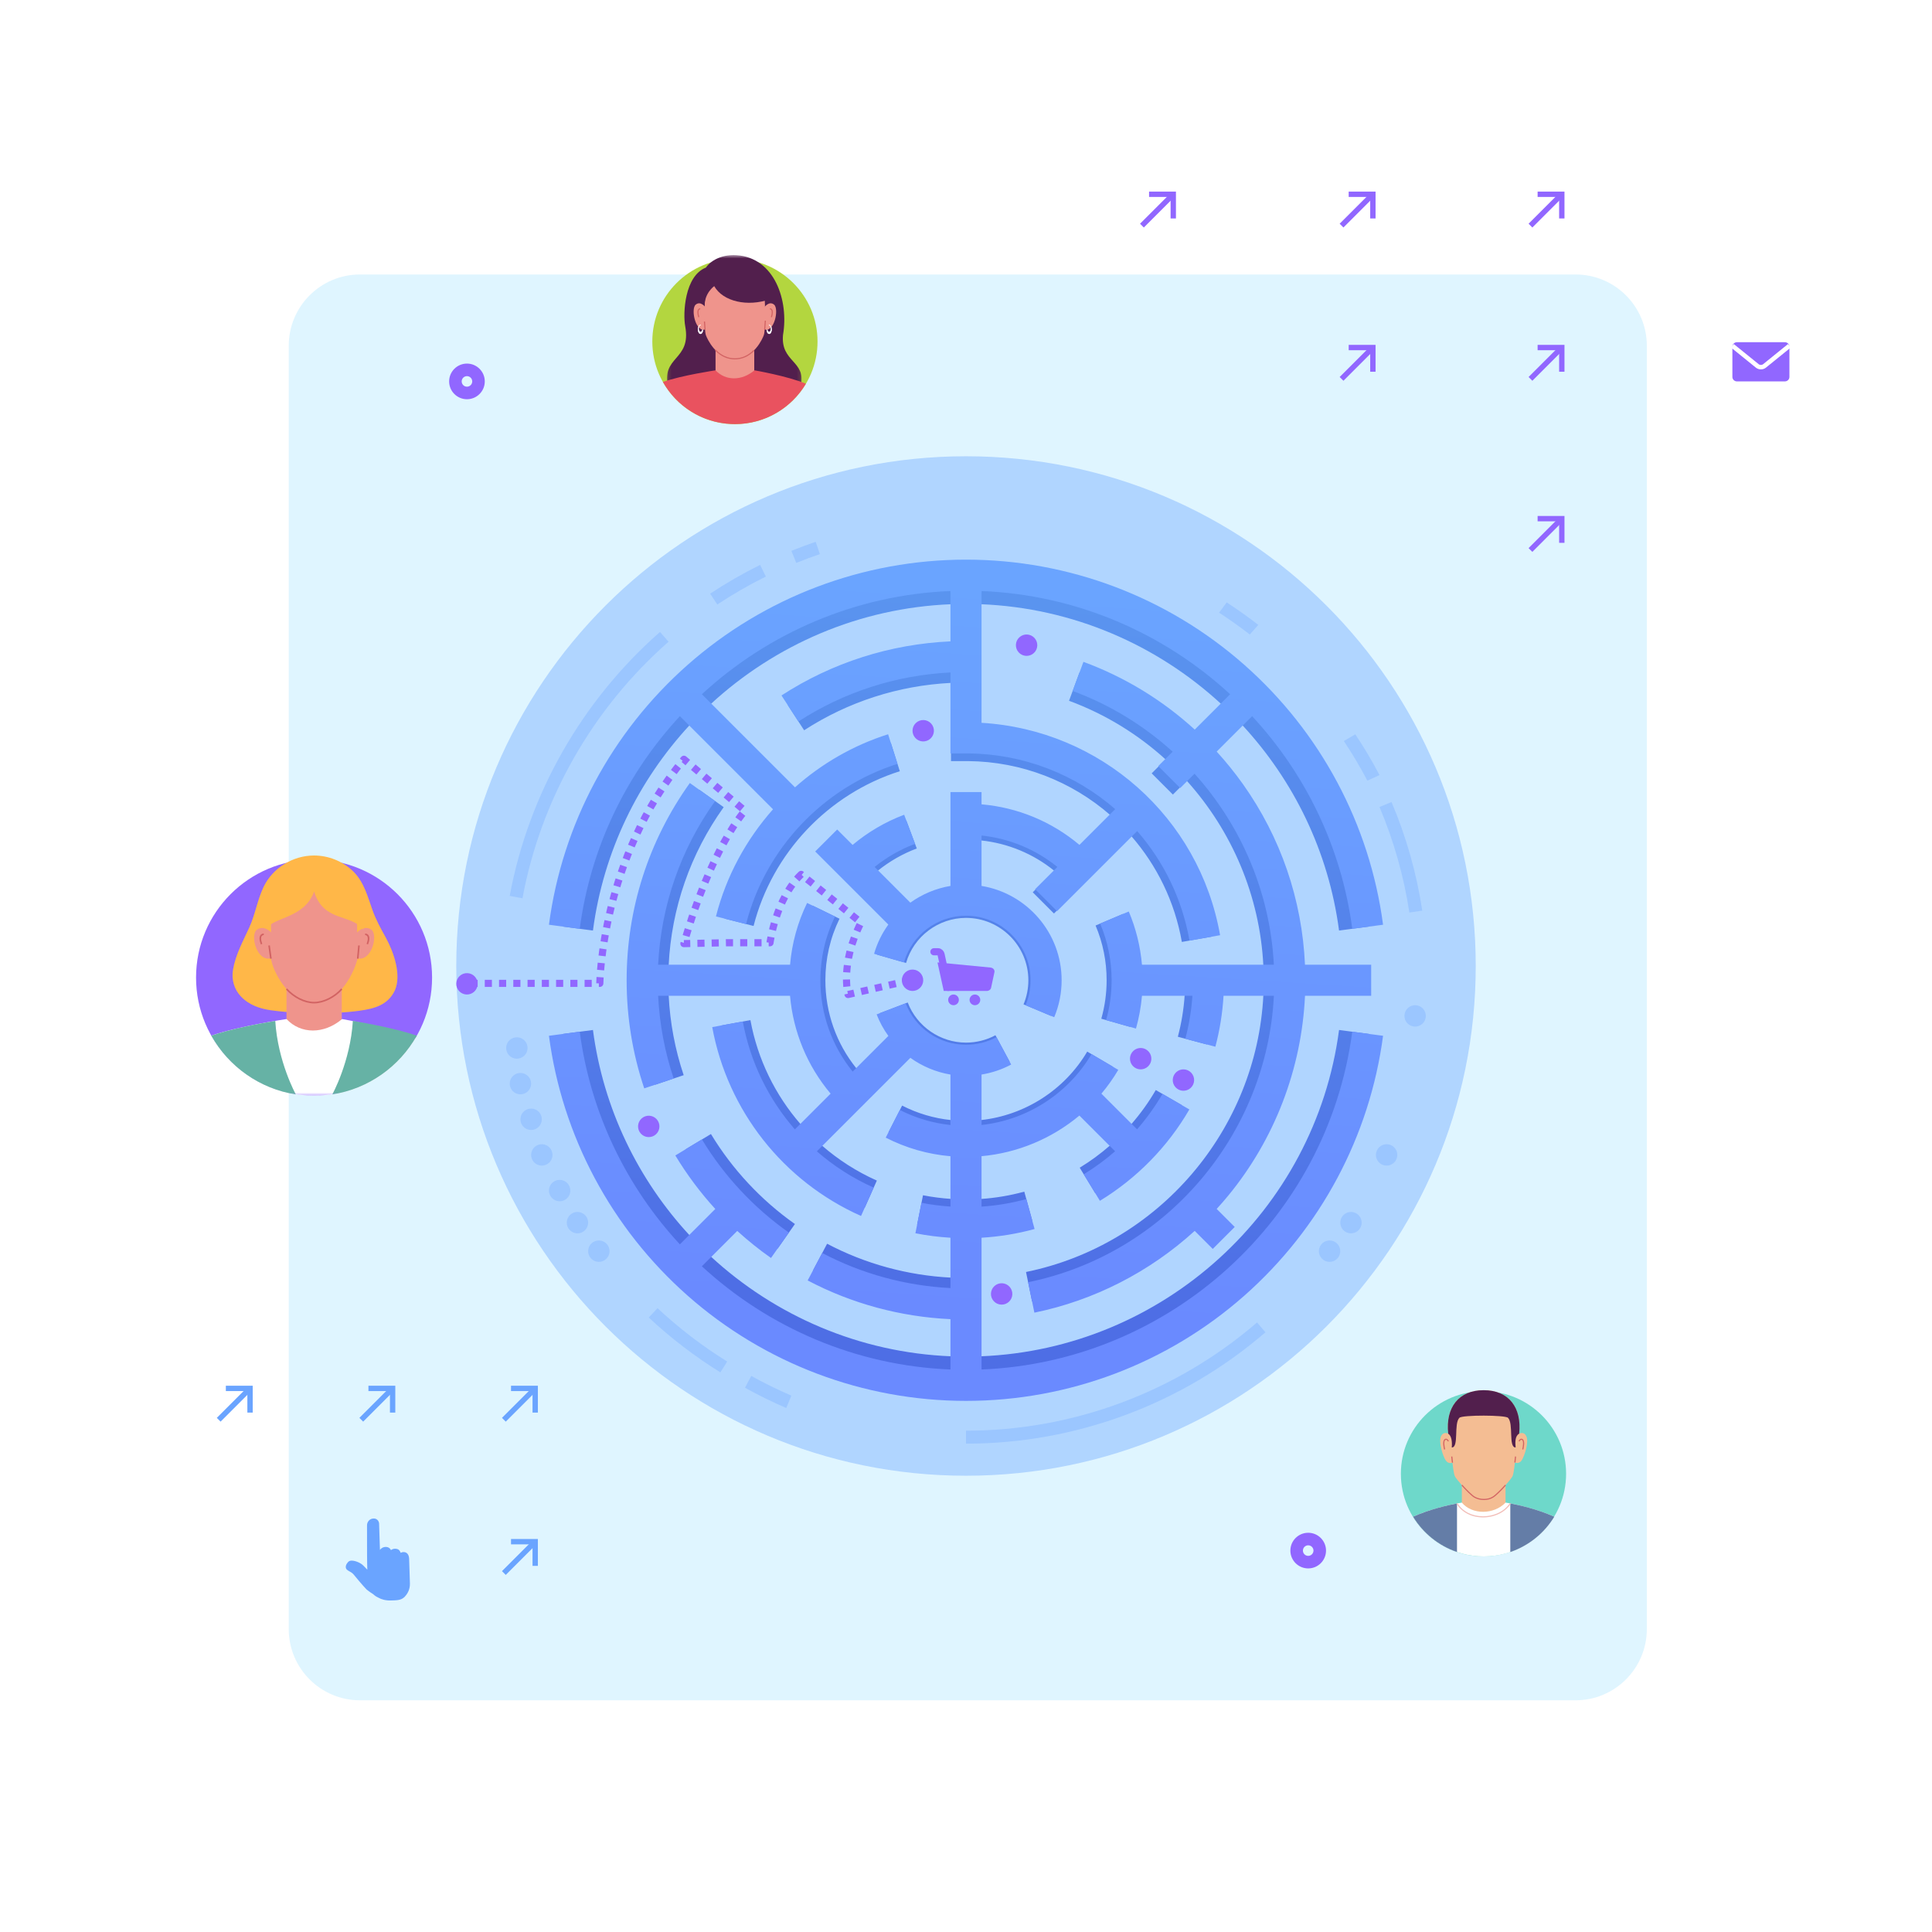 <svg width="542" height="542" viewBox="0 0 542 542" fill="none" xmlns="http://www.w3.org/2000/svg">
<g clip-path="url(#clip0_1_3)">
<path d="M442 77H101C89.954 77 81 85.954 81 97V457C81 468.046 89.954 477 101 477H442C453.046 477 462 468.046 462 457V97C462 85.954 453.046 77 442 77Z" fill="#DFF5FF"/>
<g opacity="0.402" filter="url(#filter0_f_1_3)">
<path d="M271 414C349.977 414 414 349.977 414 271C414 192.023 349.977 128 271 128C192.023 128 128 192.023 128 271C128 349.977 192.023 414 271 414Z" fill="#6AA4FF"/>
</g>
<path fill-rule="evenodd" clip-rule="evenodd" d="M205.982 215.929L193.477 203.423C179.099 218.95 169.276 238.838 166.345 261.052L158 259.951C161.585 232.776 174.927 207.768 195.567 189.532C216.393 171.133 243.183 161 271 161C298.818 161 325.607 171.133 346.433 189.532C367.074 207.768 380.415 232.776 383.999 259.951L375.654 261.052C372.724 238.838 362.901 218.95 348.523 203.423L338.925 213.022C341.457 215.804 343.842 218.744 346.045 221.851C356.292 236.297 362.054 253.138 362.846 270.79H380.781V279.209H362.851C361.938 299.033 354.599 318.167 341.951 333.495C340.971 334.683 339.958 335.842 338.923 336.976L343.809 341.862L337.857 347.814L332.967 342.924C320.77 354.042 305.724 361.774 289.527 365.088L287.839 356.842C325.105 349.215 352.513 316.936 354.422 279.209H340.779C340.5 283.885 339.762 288.513 338.566 293.013L330.43 290.849C331.44 287.054 332.079 283.154 332.346 279.209H318.678C318.415 282.218 317.878 285.192 317.056 288.089L308.957 285.793C309.949 282.298 310.451 278.667 310.451 275C310.451 269.672 309.408 264.506 307.352 259.644L315.105 256.365C317.055 260.978 318.244 265.816 318.676 270.79H354.412C353.42 251.298 345.587 233.082 332.924 219.023L329.042 222.906L323.091 216.952L326.992 213.051C319.231 206.001 310.089 200.353 299.904 196.596L302.817 188.697C314.06 192.845 324.252 199.084 332.978 207.063L342.565 197.477C324.591 180.905 300.938 170.533 275.209 169.508V187.251V205.225C307.364 207.133 334.2 230.743 339.846 262.789L331.555 264.25C329.555 252.896 324.52 242.751 317.382 234.567L295.678 256.273L289.726 250.32L295.76 244.286C289.852 239.505 282.766 236.569 275.209 235.773V249.434C287.501 251.452 296.911 262.145 296.911 275C296.911 278.468 296.235 281.837 294.903 285.014L287.141 281.76C288.038 279.618 288.493 277.345 288.493 275C288.493 265.353 280.646 257.505 271 257.505C263.242 257.505 256.328 262.707 254.186 270.153L246.096 267.827C246.929 264.93 248.254 262.265 249.956 259.907L230.144 240.094L236.097 234.141L240.272 238.316C244.436 234.832 249.194 232.031 254.246 230.143L257.193 238.029C253.261 239.498 249.536 241.632 246.241 244.287L255.919 253.965C259.114 251.674 262.826 250.095 266.791 249.435V223.991H275.209V227.32C285.014 228.168 294.203 231.975 301.737 238.308L311.427 228.618C300.692 219.27 286.726 213.658 271.585 213.517H266.791V191.578C252.097 192.311 237.931 196.861 225.59 204.871L221.008 197.809C234.716 188.912 250.465 183.889 266.791 183.15V169.508C241.062 170.533 217.41 180.905 199.436 197.477L211.933 209.975L224.666 222.709C231.906 216.277 240.476 211.308 249.896 208.328L252.435 216.355C232.329 222.714 216.608 239.351 211.408 259.771L203.251 257.694C206.02 246.819 211.413 236.889 218.712 228.661L205.982 215.929ZM275.209 344.783V380.492C326.145 378.463 368.947 339.793 375.655 288.948L384 290.049C380.415 317.224 367.074 342.232 346.433 360.468C325.607 378.867 298.817 389 271 389C243.182 389 216.394 378.867 195.568 360.468C174.927 342.232 161.585 317.224 158.001 290.049L166.346 288.948C169.277 311.162 179.099 331.05 193.477 346.577L203.069 336.984C199.018 332.543 195.398 327.706 192.245 322.488L199.449 318.135C205.415 328.009 213.561 336.74 223.008 343.384L218.165 350.27C214.944 348.004 211.895 345.556 209.021 342.938L199.435 352.523C217.409 369.095 241.062 379.467 266.792 380.492V366.85C253.288 366.229 239.995 362.64 228.104 356.357L232.036 348.915C242.721 354.56 254.656 357.81 266.792 358.424V344.784C263.592 344.594 260.411 344.191 257.293 343.571L258.935 335.314C261.514 335.827 264.145 336.157 266.792 336.336V322.692C260.657 322.165 254.773 320.478 249.25 317.655L253.079 310.159C257.404 312.368 262.003 313.722 266.792 314.224V300.555C262.84 299.894 259.13 298.319 255.928 296.026L230.588 321.367C235.146 325.338 240.318 328.669 245.988 331.196L242.56 338.886C221.472 329.483 206.401 310.349 202.243 287.7L210.522 286.181C212.54 297.174 217.489 307.225 224.635 315.416L234.315 305.735C227.989 298.2 224.174 288.993 223.323 279.209H187.585C187.964 286.869 189.369 294.391 191.799 301.624L183.82 304.305C180.655 294.886 179.051 285.026 179.051 275C179.051 255.684 184.972 237.199 196.175 221.542L203.021 226.442C193.664 239.519 188.375 254.775 187.585 270.791H223.331C223.834 264.959 225.369 259.34 227.951 254.045L235.516 257.735C232.884 263.135 231.55 268.943 231.55 275C231.55 284.094 234.636 292.761 240.291 299.759L249.963 290.085C248.678 288.303 247.595 286.355 246.789 284.248L254.652 281.243C257.225 287.973 263.794 292.494 271 292.494C273.884 292.494 276.741 291.78 279.261 290.426L283.243 297.843C280.74 299.186 278.016 300.095 275.209 300.557V314.221C287.493 312.887 298.654 305.783 305.008 295.01L312.259 299.287C310.907 301.579 309.375 303.734 307.688 305.738L317.351 315.402C319.943 312.432 322.256 309.216 324.238 305.796L331.521 310.016C325.656 320.134 317.275 328.695 307.28 334.775L302.905 327.583C305.914 325.753 308.752 323.661 311.396 321.352L301.72 311.675C294.269 317.895 285.014 321.803 275.209 322.679V336.353C279.326 336.075 283.396 335.387 287.351 334.3L289.583 342.417C284.902 343.704 280.083 344.493 275.209 344.783Z" fill="url(#paint0_linear_1_3)"/>
<path fill-rule="evenodd" clip-rule="evenodd" d="M203.68 213.856L190.733 200.911C175.846 216.983 165.675 237.569 162.64 260.562L154 259.423C157.712 231.294 171.526 205.409 192.897 186.533C214.461 167.488 242.198 157 270.999 157C299.802 157 327.54 167.488 349.103 186.533C370.475 205.409 384.288 231.294 388 259.423L379.359 260.562C376.325 237.569 366.154 216.982 351.267 200.911L341.329 210.848C343.951 213.727 346.42 216.77 348.701 219.986C359.311 234.939 365.277 252.371 366.097 270.643H384.668V279.357H366.102C365.157 299.876 357.558 319.682 344.463 335.547C343.448 336.777 342.399 337.976 341.327 339.15L346.386 344.209L340.224 350.369L335.161 345.308C322.531 356.814 306.952 364.819 290.183 368.25L288.435 359.713C327.02 351.819 355.398 318.407 357.374 279.357H343.249C342.96 284.197 342.196 288.987 340.957 293.644L332.534 291.405C333.579 287.477 334.241 283.44 334.518 279.357H320.365C320.093 282.472 319.537 285.55 318.686 288.549L310.301 286.172C311.328 282.554 311.847 278.796 311.847 275C311.847 269.485 310.767 264.138 308.638 259.105L316.666 255.711C318.686 260.486 319.917 265.493 320.363 270.643H357.364C356.337 250.467 348.227 231.61 335.116 217.059L331.097 221.077L324.934 214.916L328.975 210.877C320.938 203.58 311.473 197.734 300.927 193.845L303.943 185.67C315.585 189.962 326.137 196.42 335.172 204.68L345.098 194.757C326.487 177.604 301.998 166.867 275.358 165.807V184.173V202.777C308.651 204.752 336.436 229.19 342.283 262.36L333.698 263.873C331.627 252.12 326.414 241.62 319.024 233.148L296.551 255.616L290.389 249.454L296.636 243.208C290.519 238.259 283.182 235.221 275.358 234.397V248.537C288.085 250.625 297.827 261.694 297.827 275C297.827 278.589 297.129 282.077 295.749 285.365L287.712 281.997C288.642 279.78 289.112 277.426 289.112 275C289.112 265.015 280.987 256.892 270.999 256.892C262.967 256.892 255.808 262.275 253.591 269.984L245.214 267.575C246.077 264.576 247.448 261.818 249.21 259.376L228.698 238.869L234.861 232.707L239.185 237.03C243.497 233.423 248.423 230.524 253.654 228.569L256.704 236.731C252.633 238.252 248.777 240.461 245.365 243.208L255.385 253.227C258.694 250.855 262.536 249.221 266.642 248.538V222.202H275.358V225.646C285.51 226.525 295.024 230.466 302.824 237.021L312.858 226.99C301.743 217.314 287.283 211.505 271.605 211.359H266.642V188.651C251.427 189.41 236.761 194.119 223.982 202.41L219.237 195.101C233.432 185.891 249.739 180.692 266.642 179.926V165.807C240.002 166.867 215.513 177.604 196.903 194.757L209.843 207.694L223.026 220.874C230.521 214.216 239.395 209.073 249.149 205.989L251.778 214.297C230.96 220.88 214.683 238.1 209.299 259.237L200.852 257.087C203.719 245.83 209.304 235.552 216.862 227.035L203.68 213.856ZM275.358 347.231V384.193C328.098 382.093 372.414 342.066 379.359 289.437L388 290.577C384.287 318.705 370.474 344.59 349.103 363.467C327.54 382.511 299.801 393 271 393C242.198 393 214.461 382.511 192.897 363.467C171.526 344.59 157.712 318.705 154 290.577L162.64 289.437C165.675 312.431 175.846 333.017 190.733 349.089L200.664 339.158C196.469 334.563 192.721 329.555 189.457 324.154L196.917 319.648C203.094 329.869 211.528 338.906 221.308 345.783L216.295 352.911C212.959 350.566 209.802 348.032 206.826 345.321L196.902 355.243C215.513 372.396 240.002 383.133 266.642 384.193V370.073C252.662 369.43 238.897 365.715 226.585 359.211L230.656 351.508C241.719 357.351 254.077 360.716 266.642 361.351V347.232C263.329 347.035 260.036 346.619 256.807 345.976L258.507 337.43C261.178 337.961 263.902 338.303 266.642 338.489V324.365C260.291 323.82 254.198 322.073 248.48 319.151L252.445 311.392C256.923 313.679 261.684 315.081 266.642 315.6V301.452C262.551 300.768 258.71 299.138 255.394 296.763L229.158 322.994C233.877 327.104 239.232 330.552 245.102 333.168L241.553 341.128C219.719 331.394 204.114 311.588 199.809 288.146L208.381 286.572C210.471 297.953 215.595 308.355 222.994 316.834L233.017 306.814C226.466 299.014 222.517 289.484 221.635 279.357H184.632C185.025 287.285 186.48 295.072 188.995 302.558L180.733 305.333C177.457 295.584 175.795 285.378 175.795 275C175.795 255.007 181.927 235.872 193.526 219.666L200.614 224.738C190.926 238.274 185.451 254.065 184.632 270.642H221.644C222.164 264.606 223.754 258.79 226.426 253.31L234.26 257.129C231.535 262.717 230.153 268.73 230.153 275C230.153 284.413 233.348 293.385 239.204 300.628L249.219 290.615C247.887 288.77 246.766 286.753 245.932 284.572L254.074 281.462C256.737 288.428 263.538 293.108 271 293.108C273.986 293.108 276.943 292.368 279.554 290.967L283.676 298.644C281.085 300.035 278.264 300.975 275.358 301.454V315.598C288.076 314.217 299.633 306.864 306.212 295.712L313.719 300.139C312.32 302.512 310.733 304.742 308.986 306.817L318.991 316.82C321.675 313.745 324.07 310.417 326.123 306.876L333.662 311.245C327.591 321.717 318.912 330.578 308.564 336.872L304.035 329.427C307.15 327.532 310.088 325.368 312.826 322.978L302.807 312.961C295.093 319.399 285.51 323.444 275.358 324.352V338.506C279.621 338.218 283.834 337.506 287.93 336.38L290.241 344.783C285.394 346.115 280.404 346.931 275.358 347.231Z" fill="url(#paint1_linear_1_3)"/>
<path d="M132 275.868H168.274C168.274 275.868 168.666 240.629 191.863 213L208.97 227.459C208.97 227.459 199.553 237.744 191.863 264.722L203.827 264.474H216.024C216.024 264.474 217.591 252.188 224.757 245.297L241.55 258.802C235.617 270.361 237.912 279 237.912 279L257 274.64" stroke="#9167FF" stroke-width="2" stroke-linejoin="round" stroke-dasharray="2 2"/>
<path opacity="0.303" fill-rule="evenodd" clip-rule="evenodd" d="M147.997 294.139C148.073 292.483 146.794 291.079 145.138 291.003C143.483 290.926 142.08 292.206 142.003 293.862C141.927 295.516 143.206 296.92 144.862 296.997C146.517 297.073 147.921 295.794 147.997 294.139Z" fill="#6AA4FF"/>
<path opacity="0.303" fill-rule="evenodd" clip-rule="evenodd" d="M148.997 304.139C149.073 302.483 147.794 301.079 146.138 301.003C144.483 300.926 143.08 302.206 143.003 303.862C142.927 305.516 144.206 306.92 145.862 306.997C147.517 307.073 148.921 305.794 148.997 304.139Z" fill="#6AA4FF"/>
<path opacity="0.303" fill-rule="evenodd" clip-rule="evenodd" d="M151.997 314.139C152.073 312.483 150.794 311.079 149.138 311.003C147.483 310.926 146.08 312.206 146.003 313.862C145.927 315.516 147.206 316.92 148.862 316.997C150.517 317.073 151.921 315.794 151.997 314.139Z" fill="#6AA4FF"/>
<path opacity="0.303" fill-rule="evenodd" clip-rule="evenodd" d="M154.997 324.139C155.073 322.483 153.794 321.079 152.138 321.003C150.483 320.926 149.08 322.206 149.003 323.862C148.927 325.516 150.206 326.92 151.862 326.997C153.517 327.073 154.921 325.794 154.997 324.139Z" fill="#6AA4FF"/>
<path opacity="0.303" fill-rule="evenodd" clip-rule="evenodd" d="M159.997 334.139C160.073 332.483 158.794 331.079 157.138 331.003C155.483 330.926 154.08 332.206 154.003 333.862C153.927 335.516 155.206 336.92 156.862 336.997C158.517 337.073 159.921 335.794 159.997 334.139Z" fill="#6AA4FF"/>
<path opacity="0.303" fill-rule="evenodd" clip-rule="evenodd" d="M162.139 340.003C160.483 339.926 159.079 341.206 159.003 342.862C158.926 344.517 160.206 345.92 161.862 345.997C163.516 346.073 164.92 344.794 164.997 343.139C165.073 341.483 163.794 340.079 162.139 340.003Z" fill="#6AA4FF"/>
<path opacity="0.303" fill-rule="evenodd" clip-rule="evenodd" d="M168.139 348.003C166.483 347.927 165.079 349.206 165.003 350.861C164.926 352.517 166.206 353.92 167.862 353.997C169.516 354.074 170.92 352.794 170.997 351.138C171.073 349.483 169.794 348.08 168.139 348.003Z" fill="#6AA4FF"/>
<path opacity="0.303" fill-rule="evenodd" clip-rule="evenodd" d="M370.979 348.783C369.755 349.899 369.666 351.796 370.783 353.021C371.899 354.245 373.796 354.333 375.021 353.217C376.245 352.101 376.333 350.204 375.217 348.979C374.101 347.755 372.203 347.666 370.979 348.783Z" fill="#6AA4FF"/>
<path opacity="0.303" fill-rule="evenodd" clip-rule="evenodd" d="M376.979 340.783C375.755 341.899 375.666 343.796 376.783 345.021C377.899 346.245 379.796 346.333 381.021 345.217C382.246 344.101 382.333 342.204 381.218 340.979C380.101 339.755 378.203 339.666 376.979 340.783Z" fill="#6AA4FF"/>
<path opacity="0.303" fill-rule="evenodd" clip-rule="evenodd" d="M386.979 321.783C385.755 322.899 385.666 324.796 386.783 326.021C387.899 327.245 389.796 327.333 391.021 326.217C392.245 325.101 392.333 323.204 391.217 321.979C390.101 320.755 388.203 320.666 386.979 321.783Z" fill="#6AA4FF"/>
<path opacity="0.303" fill-rule="evenodd" clip-rule="evenodd" d="M399.217 282.979C398.101 281.754 396.204 281.667 394.979 282.783C393.755 283.9 393.667 285.797 394.783 287.021C395.899 288.245 397.796 288.333 399.021 287.218C400.245 286.101 400.334 284.203 399.217 282.979Z" fill="#6AA4FF"/>
<path opacity="0.303" fill-rule="evenodd" clip-rule="evenodd" d="M182 369.61C188.166 375.374 194.926 380.552 202.092 385L204 381.961C197.034 377.637 190.463 372.604 184.468 367L182 369.61Z" fill="#6AA4FF"/>
<path opacity="0.303" fill-rule="evenodd" clip-rule="evenodd" d="M210.754 386L209 389.315C212.75 391.395 216.642 393.307 220.57 395L222 391.526C218.181 389.881 214.398 388.02 210.754 386Z" fill="#6AA4FF"/>
<path opacity="0.303" fill-rule="evenodd" clip-rule="evenodd" d="M271 405V401.364C300.945 401.364 329.943 390.581 352.649 371L355 373.761C331.639 393.906 301.807 405 271 405Z" fill="#6AA4FF"/>
<path opacity="0.303" fill-rule="evenodd" clip-rule="evenodd" d="M390.376 225L387 226.393C391.017 235.866 393.836 245.828 395.381 256L399 255.466C397.411 244.998 394.509 234.748 390.376 225Z" fill="#6AA4FF"/>
<path opacity="0.303" fill-rule="evenodd" clip-rule="evenodd" d="M380.213 206L377 207.885C379.394 211.471 381.613 215.211 383.597 219L387 217.436C384.96 213.537 382.677 209.69 380.213 206Z" fill="#6AA4FF"/>
<path opacity="0.303" fill-rule="evenodd" clip-rule="evenodd" d="M342 171.87C344.947 173.791 347.844 175.855 350.612 178L353 175.305C350.153 173.099 347.172 170.977 344.142 169L342 171.87Z" fill="#6AA4FF"/>
<path opacity="0.297" fill-rule="evenodd" clip-rule="evenodd" d="M228.831 152C226.547 152.779 224.256 153.632 222.021 154.537L223.382 157.912C225.554 157.033 227.78 156.203 230 155.447L228.831 152ZM199.227 166.543L201.227 169.582C205.59 166.696 210.173 164.059 214.848 161.746L213.24 158.482C208.43 160.862 203.715 163.575 199.227 166.543ZM146.57 252L143 251.335C148.284 222.808 163.256 196.513 185.158 177.291L187.55 180.031C166.259 198.715 151.706 224.274 146.57 252Z" fill="#6AA4FF"/>
<path fill-rule="evenodd" clip-rule="evenodd" d="M278.979 360.783C280.203 359.666 282.101 359.755 283.217 360.979C284.333 362.204 284.245 364.101 283.021 365.217C281.796 366.333 279.899 366.245 278.783 365.021C277.666 363.796 277.755 361.899 278.979 360.783Z" fill="#9167FF"/>
<path fill-rule="evenodd" clip-rule="evenodd" d="M179.979 313.783C181.203 312.666 183.101 312.755 184.217 313.979C185.333 315.204 185.245 317.101 184.021 318.217C182.796 319.333 180.899 319.245 179.783 318.021C178.666 316.796 178.755 314.899 179.979 313.783Z" fill="#9167FF"/>
<path fill-rule="evenodd" clip-rule="evenodd" d="M317.979 294.783C319.203 293.666 321.101 293.755 322.217 294.979C323.333 296.204 323.245 298.101 322.021 299.217C320.796 300.333 318.899 300.245 317.783 299.021C316.666 297.796 316.755 295.899 317.979 294.783Z" fill="#9167FF"/>
<path fill-rule="evenodd" clip-rule="evenodd" d="M256.979 202.783C258.203 201.666 260.101 201.755 261.217 202.979C262.333 204.204 262.245 206.101 261.021 207.217C259.796 208.333 257.899 208.245 256.783 207.021C255.666 205.796 255.755 203.899 256.979 202.783Z" fill="#9167FF"/>
<path fill-rule="evenodd" clip-rule="evenodd" d="M329.979 300.783C331.203 299.666 333.101 299.755 334.217 300.979C335.333 302.204 335.245 304.101 334.021 305.217C332.796 306.333 330.899 306.245 329.783 305.021C328.666 303.796 328.755 301.899 329.979 300.783Z" fill="#9167FF"/>
<path fill-rule="evenodd" clip-rule="evenodd" d="M285.979 178.783C287.203 177.666 289.101 177.755 290.217 178.979C291.333 180.204 291.245 182.101 290.021 183.217C288.796 184.333 286.899 184.245 285.783 183.021C284.666 181.796 284.755 179.899 285.979 178.783Z" fill="#9167FF"/>
<path fill-rule="evenodd" clip-rule="evenodd" d="M367 433.52C366.183 433.52 365.52 434.183 365.52 435C365.52 435.816 366.183 436.48 367 436.48C367.816 436.48 368.48 435.816 368.48 435C368.48 434.183 367.816 433.52 367 433.52ZM367 440C364.243 440 362 437.757 362 435C362 432.243 364.243 430 367 430C369.757 430 372 432.243 372 435C372 437.757 369.757 440 367 440Z" fill="#9167FF"/>
<path fill-rule="evenodd" clip-rule="evenodd" d="M131 105.52C130.183 105.52 129.52 106.183 129.52 107C129.52 107.816 130.183 108.48 131 108.48C131.816 108.48 132.48 107.816 132.48 107C132.48 106.183 131.816 105.52 131 105.52ZM131 112C128.243 112 126 109.757 126 107C126 104.243 128.243 102 131 102C133.757 102 136 104.243 136 107C136 109.757 133.757 112 131 112Z" fill="#9167FF"/>
<path fill-rule="evenodd" clip-rule="evenodd" d="M133.997 276.139C133.921 277.794 132.517 279.073 130.862 278.997C129.206 278.92 127.927 277.516 128.003 275.862C128.08 274.206 129.483 272.926 131.138 273.003C132.794 273.079 134.073 274.483 133.997 276.139Z" fill="#9167FF"/>
<path fill-rule="evenodd" clip-rule="evenodd" d="M258.997 275.139C258.921 276.794 257.517 278.073 255.862 277.997C254.206 277.92 252.927 276.516 253.003 274.862C253.08 273.206 254.483 271.926 256.138 272.003C257.794 272.079 259.073 273.483 258.997 275.139Z" fill="#9167FF"/>
<path fill-rule="evenodd" clip-rule="evenodd" d="M121.214 274.249C121.214 292.534 106.391 307.356 88.106 307.356C69.823 307.356 55 292.534 55 274.249C55 255.964 69.823 241.142 88.106 241.142C106.391 241.142 121.214 255.964 121.214 274.249Z" fill="#9167FF"/>
<path fill-rule="evenodd" clip-rule="evenodd" d="M101.022 283.526C105.141 282.943 108.821 281.911 110.749 277.899C112.714 273.587 110.467 267.107 108.259 263.086C106.885 260.585 105.504 258.113 104.537 255.423C103.194 251.684 102.194 247.665 99.35 244.719C99.242 244.606 99.13 244.495 99.016 244.386C96.091 241.585 92.14 240 88.091 240C82.207 240 76.519 243.452 73.96 248.78C72.21 252.427 71.615 256.498 69.938 260.179C68.179 264.038 66.087 267.792 65.369 272.026C64.906 274.754 65.649 277.503 67.561 279.526C69.872 281.969 72.942 282.991 76.135 283.435C82.046 284.259 88.231 284.356 94.329 284.115C96.587 284.027 98.825 283.837 101.022 283.526Z" fill="#FFB748"/>
<mask id="mask0_1_3" style="mask-type:luminance" maskUnits="userSpaceOnUse" x="55" y="240" width="67" height="68">
<path fill-rule="evenodd" clip-rule="evenodd" d="M55 307.44H121.214V240H55V307.44Z" fill="white"/>
</mask>
<g mask="url(#mask0_1_3)">
<path fill-rule="evenodd" clip-rule="evenodd" d="M80.373 289.758H95.882V269.974H80.373V289.758Z" fill="#EF948C"/>
<path fill-rule="evenodd" clip-rule="evenodd" d="M116.593 291.259C109.294 288.191 95.974 285.882 95.974 285.882C90.86 290.185 84.395 290.157 80.373 285.882C80.373 285.882 66.888 287.878 59.276 290.545C64.715 300.209 74.86 306.867 86.606 307.403C87.133 307.419 87.657 307.439 88.188 307.44C100.267 307.423 110.825 300.935 116.593 291.259Z" fill="white"/>
<path fill-rule="evenodd" clip-rule="evenodd" d="M77.223 286.391C72.773 287.147 64.593 288.682 59.276 290.545C64.149 299.203 72.799 305.443 82.993 307.035C82.993 307.035 77.929 297.887 77.223 286.391Z" fill="#66B2A5"/>
<path fill-rule="evenodd" clip-rule="evenodd" d="M98.991 286.391C103.441 287.147 111.62 288.682 116.938 290.545C112.065 299.203 103.415 305.443 93.221 307.035C93.221 307.035 98.285 297.887 98.991 286.391Z" fill="#66B2A5"/>
<path fill-rule="evenodd" clip-rule="evenodd" d="M88.108 246.016C78.111 246.027 75.837 253.515 76.046 261.054C76.046 266.489 75.663 268.251 76.167 269.595C76.448 271.509 80.335 281.279 88.108 281.279C95.882 281.279 99.438 272.024 100.123 269.595C100.627 268.251 100.171 266.489 100.171 261.054C100.379 253.515 98.105 246.027 88.108 246.016Z" fill="#EF948C"/>
<path fill-rule="evenodd" clip-rule="evenodd" d="M88.108 281.501C85.442 281.501 82.342 279.965 80.206 277.588L80.538 277.291C82.592 279.578 85.563 281.056 88.108 281.056C90.669 281.056 93.726 279.548 95.714 277.3L96.048 277.596C93.98 279.932 90.789 281.501 88.108 281.501Z" fill="#D26363"/>
<path fill-rule="evenodd" clip-rule="evenodd" d="M76.267 261.775C76.267 261.775 74.22 259.366 72.116 260.775C70.012 262.184 72.059 270.185 76.267 268.776C80.475 267.366 76.267 261.775 76.267 261.775Z" fill="#EF948C"/>
<path fill-rule="evenodd" clip-rule="evenodd" d="M99.987 261.775C99.987 261.775 102.034 259.366 104.138 260.775C106.242 262.184 104.195 270.185 99.987 268.776C95.779 267.366 99.987 261.775 99.987 261.775Z" fill="#EF948C"/>
<path fill-rule="evenodd" clip-rule="evenodd" d="M75.783 268.972L75.267 265.271L75.707 265.211L76.223 268.911L75.783 268.972Z" fill="#D26363"/>
<path fill-rule="evenodd" clip-rule="evenodd" d="M100.581 268.962L100.139 268.921L100.483 265.22L100.925 265.261L100.581 268.962Z" fill="#D26363"/>
<path fill-rule="evenodd" clip-rule="evenodd" d="M73.171 264.941C72.719 263.737 72.681 262.864 73.062 262.344C73.413 261.865 73.98 261.888 74.003 261.888L73.981 262.333C73.968 262.333 73.627 262.321 73.418 262.611C73.224 262.881 73.096 263.477 73.588 264.785L73.171 264.941Z" fill="#D26363"/>
<path fill-rule="evenodd" clip-rule="evenodd" d="M103.252 264.941L102.836 264.785C103.328 263.477 103.2 262.881 103.007 262.612C102.798 262.321 102.459 262.333 102.443 262.333L102.421 261.888C102.444 261.888 103.011 261.865 103.363 262.345C103.743 262.864 103.706 263.737 103.252 264.941Z" fill="#D26363"/>
<path fill-rule="evenodd" clip-rule="evenodd" d="M74.709 260.593C76.57 257.266 85.404 257.705 88.127 250.107C90.763 258.779 98.549 256.24 101.988 260.877C101.988 260.877 100.347 243.405 88.127 243.405C75.907 243.405 74.709 260.593 74.709 260.593Z" fill="#FFB748"/>
</g>
<path fill-rule="evenodd" clip-rule="evenodd" d="M439.35 413.458C439.35 426.257 428.974 436.633 416.175 436.633C403.376 436.633 393 426.257 393 413.458C393 400.659 403.376 390.283 416.175 390.283C428.974 390.283 439.35 400.659 439.35 413.458Z" fill="#6ED8CA"/>
<path fill-rule="evenodd" clip-rule="evenodd" d="M410.101 424.255H422.363V410.406H410.101V424.255Z" fill="#F4BD93"/>
<path fill-rule="evenodd" clip-rule="evenodd" d="M436.038 425.496C429.495 422.576 422.363 421.541 422.363 421.541C419.09 424.953 412.994 425.002 410.102 421.541C410.102 421.541 402.969 422.576 396.426 425.496C400.493 432.173 407.841 436.633 416.232 436.633C424.622 436.633 431.971 432.173 436.038 425.496Z" fill="white"/>
<path fill-rule="evenodd" clip-rule="evenodd" d="M423.696 421.77V435.404C428.879 433.642 433.237 430.095 436.039 425.495C431.209 423.341 426.062 422.214 423.696 421.77Z" fill="#647DA7"/>
<path fill-rule="evenodd" clip-rule="evenodd" d="M408.744 421.775C406.367 422.221 401.239 423.348 396.425 425.495C399.223 430.088 403.572 433.631 408.744 435.396V421.775Z" fill="#647DA7"/>
<path fill-rule="evenodd" clip-rule="evenodd" d="M416.058 425.688C416.02 425.688 415.981 425.688 415.943 425.687C412.775 425.654 410.103 424.258 408.612 421.857L408.876 421.693C410.31 424.001 412.887 425.344 415.946 425.376C419.132 425.403 422.063 423.997 423.565 421.69L423.826 421.86C422.285 424.227 419.316 425.688 416.058 425.688Z" fill="#F2BDB7"/>
<path fill-rule="evenodd" clip-rule="evenodd" d="M428.24 403.028C427.564 401.411 426.182 402.205 426.182 402.205C426.98 394.853 423.242 390 416.232 390C409.223 390 405.484 394.853 406.282 402.205C406.282 402.205 404.9 401.411 404.224 403.028C403.548 404.645 404.782 408.438 405.547 409.644C406.312 410.85 407.47 410.339 407.47 410.339C407.47 410.339 407.753 413.114 408.105 414.055C408.458 414.995 412.457 419.322 413.633 419.983C415.175 420.891 417.447 420.891 418.831 419.983C420.007 419.322 424.006 414.995 424.359 414.055C424.712 413.114 424.988 410.291 424.988 410.291C424.988 410.291 426.153 410.85 426.917 409.644C427.681 408.438 428.917 404.645 428.24 403.028Z" fill="#F4BD93"/>
<path fill-rule="evenodd" clip-rule="evenodd" d="M416.293 420.816C415.33 420.816 414.345 420.583 413.554 420.118C412.842 419.717 411.204 418.078 409.986 416.726L410.217 416.518C411.457 417.894 413.055 419.48 413.709 419.848C415.201 420.726 417.412 420.727 418.746 419.854C419.408 419.48 421.006 417.895 422.247 416.518L422.479 416.727C421.259 418.079 419.622 419.718 418.908 420.119C418.2 420.583 417.257 420.816 416.293 420.816Z" fill="#D26363"/>
<path fill-rule="evenodd" clip-rule="evenodd" d="M407.315 410.357L407.121 408.625L407.43 408.59L407.625 410.322L407.315 410.357Z" fill="#D26363"/>
<path fill-rule="evenodd" clip-rule="evenodd" d="M425.144 410.307L424.834 410.275L425.01 408.591L425.319 408.624L425.144 410.307Z" fill="#D26363"/>
<path fill-rule="evenodd" clip-rule="evenodd" d="M405.127 406.664C405.062 406.425 404.511 404.318 405.272 403.742C405.523 403.578 405.729 403.595 405.858 403.637C406.245 403.763 406.438 404.241 406.459 404.296L406.168 404.407C406.126 404.298 405.971 404.001 405.761 403.933C405.665 403.903 405.563 403.923 405.451 403.997C405.012 404.329 405.203 405.76 405.427 406.582L405.127 406.664Z" fill="#D26363"/>
<path fill-rule="evenodd" clip-rule="evenodd" d="M427.337 406.664L427.037 406.582C427.261 405.76 427.452 404.329 427.004 403.991C426.9 403.923 426.799 403.902 426.702 403.933C426.453 404.015 426.297 404.403 426.296 404.407L426.005 404.296C426.026 404.241 426.219 403.763 426.606 403.637C426.735 403.595 426.941 403.578 427.183 403.736C427.953 404.318 427.402 406.425 427.337 406.664Z" fill="#D26363"/>
<path fill-rule="evenodd" clip-rule="evenodd" d="M407.276 406.071C409.356 406.082 407.783 399.369 409.415 397.745C410.244 396.919 422.253 396.952 423.049 397.745C424.68 399.369 423.107 406.082 425.188 406.071C425.043 404.52 425.039 402.818 426.181 402.205L426.182 402.204C426.979 394.852 423.241 390 416.232 390C409.223 390 405.484 394.853 406.282 402.205C407.21 402.808 407.421 404.447 407.276 406.071Z" fill="#521F4D"/>
<path fill-rule="evenodd" clip-rule="evenodd" d="M229.35 95.805C229.35 108.605 218.974 118.981 206.175 118.981C193.376 118.981 183 108.605 183 95.805C183 83.006 193.376 72.63 206.175 72.63C218.974 72.63 229.35 83.006 229.35 95.805Z" fill="#B3D63F"/>
<mask id="mask1_1_3" style="mask-type:luminance" maskUnits="userSpaceOnUse" x="187" y="71" width="38" height="38">
<path fill-rule="evenodd" clip-rule="evenodd" d="M187.114 71.56H224.882V108.952H187.114V71.56Z" fill="white"/>
</mask>
<g mask="url(#mask1_1_3)">
<path fill-rule="evenodd" clip-rule="evenodd" d="M219.669 93.948C221.307 84.407 217.379 72.277 206.576 71.585C203.128 71.364 199.761 72.631 198.022 75.074C192.059 77.424 191.559 87.894 192.225 91.498C194.051 101.378 185.245 99.678 187.481 108.952L205.887 107.939H206.593L224.671 108.171C226.195 101.173 218.927 101.645 219.669 93.948Z" fill="#521F4D"/>
</g>
<path fill-rule="evenodd" clip-rule="evenodd" d="M200.738 106.603H211.594V92.753H200.738V106.603Z" fill="#EF948C"/>
<path fill-rule="evenodd" clip-rule="evenodd" d="M226.092 107.652C220.983 105.505 211.659 103.889 211.659 103.889C208.079 106.901 203.554 106.881 200.738 103.889C200.738 103.889 191.298 105.286 185.97 107.153C189.778 113.918 196.879 118.578 205.101 118.953C205.47 118.964 205.837 118.979 206.208 118.98C214.664 118.967 222.055 114.426 226.092 107.652Z" fill="#E9525F"/>
<path fill-rule="evenodd" clip-rule="evenodd" d="M215.775 93.117C215.497 93.117 215.271 92.716 215.271 92.22C215.271 91.725 215.497 91.323 215.775 91.323C216.053 91.323 216.279 91.725 216.279 92.22C216.279 92.716 216.053 93.117 215.775 93.117ZM215.775 91.081C215.37 91.081 215.042 91.664 215.042 92.384C215.042 93.105 215.37 93.689 215.775 93.689C216.18 93.689 216.507 93.105 216.507 92.384C216.507 91.664 216.18 91.081 215.775 91.081Z" fill="white"/>
<path fill-rule="evenodd" clip-rule="evenodd" d="M196.017 92.22C196.017 91.724 196.242 91.322 196.521 91.322C196.799 91.322 197.025 91.724 197.025 92.22C197.025 92.716 196.799 93.117 196.521 93.117C196.242 93.117 196.017 92.716 196.017 92.22ZM195.788 92.385C195.788 93.105 196.116 93.688 196.521 93.688C196.926 93.688 197.254 93.105 197.254 92.385C197.254 91.665 196.926 91.08 196.521 91.08C196.116 91.08 195.788 91.665 195.788 92.385Z" fill="white"/>
<path fill-rule="evenodd" clip-rule="evenodd" d="M206.153 75.983C199.155 75.991 197.563 81.232 197.709 86.509C197.709 90.314 197.686 93.117 198.039 94.058C198.392 94.998 200.845 100.657 206.153 100.667C211.46 100.657 213.914 94.998 214.266 94.058C214.619 93.117 214.596 90.314 214.596 86.509C214.743 81.232 213.15 75.991 206.153 75.983Z" fill="#EF948C"/>
<path fill-rule="evenodd" clip-rule="evenodd" d="M206.153 100.822C204.072 100.819 202.196 99.973 200.575 98.309L200.797 98.092C202.358 99.693 204.16 100.507 206.153 100.511C208.113 100.507 209.89 99.719 211.433 98.168L211.654 98.388C210.05 99.999 208.199 100.818 206.153 100.822Z" fill="#D26363"/>
<path fill-rule="evenodd" clip-rule="evenodd" d="M198.017 86.328C198.017 86.328 196.61 84.257 195.164 85.468C193.719 86.68 195.125 93.557 198.017 92.346C200.908 91.134 198.017 86.328 198.017 86.328Z" fill="#EF948C"/>
<path fill-rule="evenodd" clip-rule="evenodd" d="M214.315 86.328C214.315 86.328 215.722 84.257 217.168 85.468C218.613 86.68 217.207 93.557 214.315 92.346C211.424 91.134 214.315 86.328 214.315 86.328Z" fill="#EF948C"/>
<path fill-rule="evenodd" clip-rule="evenodd" d="M197.637 92.437L197.472 90.213L197.783 90.191L197.948 92.414L197.637 92.437Z" fill="#D26363"/>
<path fill-rule="evenodd" clip-rule="evenodd" d="M214.68 92.432L214.369 92.409L214.552 89.95L214.862 89.973L214.68 92.432Z" fill="#D26363"/>
<path fill-rule="evenodd" clip-rule="evenodd" d="M195.883 89.027C195.552 87.924 195.549 87.156 195.875 86.747C196.117 86.442 196.45 86.46 196.463 86.461L196.442 86.771L196.452 86.616L196.445 86.771C196.436 86.772 196.254 86.765 196.114 86.946C195.971 87.131 195.79 87.635 196.182 88.938L195.883 89.027Z" fill="#D26363"/>
<path fill-rule="evenodd" clip-rule="evenodd" d="M216.565 89.027L216.267 88.937C216.659 87.635 216.478 87.131 216.335 86.946C216.195 86.765 216.011 86.771 216.004 86.771L215.986 86.461C215.998 86.459 216.331 86.442 216.574 86.747C216.9 87.156 216.897 87.924 216.565 89.027Z" fill="#D26363"/>
<path fill-rule="evenodd" clip-rule="evenodd" d="M197.136 92.725C197.085 92.724 197.034 92.718 196.985 92.707C196.971 92.703 196.962 92.693 196.949 92.686C196.861 92.944 196.703 93.117 196.521 93.117C196.242 93.117 196.016 92.716 196.016 92.22C196.016 91.727 196.24 91.327 196.517 91.323C196.683 91.304 196.64 91.075 196.517 91.081C196.114 91.085 195.788 91.667 195.788 92.385C195.788 93.105 196.116 93.688 196.521 93.688C196.859 93.688 197.141 93.278 197.225 92.724C197.195 92.724 197.166 92.725 197.136 92.725Z" fill="white"/>
<path fill-rule="evenodd" clip-rule="evenodd" d="M215.779 91.081C215.656 91.075 215.613 91.303 215.779 91.323C216.056 91.327 216.279 91.727 216.279 92.22C216.279 92.716 216.053 93.117 215.775 93.117C215.62 93.117 215.484 92.987 215.392 92.79C215.365 92.811 215.341 92.833 215.312 92.851C215.25 92.89 215.187 92.925 215.123 92.961C215.242 93.391 215.487 93.689 215.775 93.689C216.18 93.689 216.508 93.105 216.508 92.384C216.508 91.667 216.182 91.085 215.779 91.081Z" fill="white"/>
<path fill-rule="evenodd" clip-rule="evenodd" d="M197.664 85.904C197.6 82.197 200.366 80.271 200.366 80.271C202.857 84.638 209.725 86.123 215.995 83.954C215.995 83.954 215.387 73.462 205.587 74.078C195.788 74.693 197.664 85.904 197.664 85.904Z" fill="#521F4D"/>
<path fill-rule="evenodd" clip-rule="evenodd" d="M267.5 279C268.328 279 269 279.671 269 280.5C269 281.328 268.328 282 267.5 282C266.672 282 266 281.328 266 280.5C266 279.671 266.672 279 267.5 279Z" fill="#9167FF"/>
<path fill-rule="evenodd" clip-rule="evenodd" d="M273.5 279C274.328 279 275 279.671 275 280.5C275 281.328 274.328 282 273.5 282C272.672 282 272 281.328 272 280.5C272 279.671 272.672 279 273.5 279Z" fill="#9167FF"/>
<path d="M266 277L264.02 267.819C264.008 267.764 263.996 267.708 263.976 267.663C263.901 267.442 263.647 267 263.142 267L262.622 267.004C262.603 267.002 262.585 267.004 262.566 267.004L262 267.005" stroke="#9167FF" stroke-width="2" stroke-linecap="round"/>
<path fill-rule="evenodd" clip-rule="evenodd" d="M273.425 271.004L277.852 271.431C278.592 271.495 279.106 272.082 278.981 272.712L278.041 277.11C277.93 277.625 277.403 278 276.792 278H264.758L263 270L268.863 270.565" fill="#9167FF"/>
<path d="M429.354 154.293L438.147 145.5" stroke="#9167FF" stroke-width="1.5"/>
<path d="M431.359 145.5H438.146V152.287" stroke="#9167FF" stroke-width="1.5"/>
<path d="M429.354 106.293L438.147 97.5" stroke="#9167FF" stroke-width="1.5"/>
<path d="M431.359 97.5H438.146V104.287" stroke="#9167FF" stroke-width="1.5"/>
<path d="M376.354 106.293L385.147 97.5" stroke="#9167FF" stroke-width="1.5"/>
<path d="M378.359 97.5H385.146V104.287" stroke="#9167FF" stroke-width="1.5"/>
<path d="M429.354 63.293L438.147 54.5" stroke="#9167FF" stroke-width="1.5"/>
<path d="M431.359 54.5H438.146V61.287" stroke="#9167FF" stroke-width="1.5"/>
<path d="M376.354 63.293L385.147 54.5" stroke="#9167FF" stroke-width="1.5"/>
<path d="M378.359 54.5H385.146V61.287" stroke="#9167FF" stroke-width="1.5"/>
<path d="M320.354 63.293L329.147 54.5" stroke="#9167FF" stroke-width="1.5"/>
<path d="M322.359 54.5H329.146V61.287" stroke="#9167FF" stroke-width="1.5"/>
<path d="M141.354 398.293L150.147 389.5" stroke="#6AA4FF" stroke-width="1.5"/>
<path d="M143.359 389.5H150.146V396.287" stroke="#6AA4FF" stroke-width="1.5"/>
<path d="M61.353 398.293L70.147 389.5" stroke="#6AA4FF" stroke-width="1.5"/>
<path d="M63.359 389.5H70.146V396.287" stroke="#6AA4FF" stroke-width="1.5"/>
<path d="M101.354 398.293L110.147 389.5" stroke="#6AA4FF" stroke-width="1.5"/>
<path d="M103.359 389.5H110.146V396.287" stroke="#6AA4FF" stroke-width="1.5"/>
<path d="M141.354 441.293L150.147 432.5" stroke="#6AA4FF" stroke-width="1.5"/>
<path d="M143.359 432.5H150.146V439.287" stroke="#6AA4FF" stroke-width="1.5"/>
<path fill-rule="evenodd" clip-rule="evenodd" d="M500.71 107H487.29C486.579 107 486 106.441 486 105.753V97.247C486 96.559 486.579 96 487.29 96H500.71C501.421 96 502 96.559 502 97.247V105.753C502 106.441 501.421 107 500.71 107Z" fill="#9167FF"/>
<path d="M502 97L495.006 102.663C494.729 102.888 494.365 103 494.001 103C493.637 103 493.273 102.888 492.996 102.663L486 97" stroke="white" stroke-width="1.25"/>
<path fill-rule="evenodd" clip-rule="evenodd" d="M106.354 427.455C106.327 426.624 105.655 425.973 104.853 426.001L104.748 426.004C103.728 426.039 102.93 426.921 102.963 427.975L102.967 430.553L102.975 436.231C102.942 436.407 103.045 440.352 103.045 440.352C102.712 440.024 102.34 439.646 102.006 439.286C101.227 438.442 99.825 437.905 98.903 437.828C98.417 437.786 98.049 437.867 97.81 438.068C97.733 438.133 97.658 438.204 97.588 438.282C97.129 438.781 96.796 439.574 97.145 440.135C97.296 440.38 97.547 440.537 97.815 440.702C98.168 440.923 98.76 441.155 99.217 441.718C99.982 442.666 101.751 444.781 102.833 445.906C103.055 446.037 103.53 446.497 103.751 446.61C104.425 447.023 104.976 447.415 105.171 447.631C105.321 447.799 106.2 448.227 106.2 448.227C106.912 448.662 108.196 449.045 109.664 448.996C111.129 448.946 112.462 448.992 113.417 448.062L113.47 448.061L113.493 447.992C114.464 447.01 115.044 445.675 114.997 444.222C114.987 443.864 114.945 442.539 114.937 442.289L114.777 437.278C114.766 436.937 114.658 435.799 113.719 435.488C113.268 435.339 112.85 435.415 112.495 435.588L112.411 435.594L112.386 435.597C112.205 434.976 111.789 434.585 111.19 434.498C110.466 434.394 109.975 434.633 109.682 434.869C109.363 434.216 108.755 433.891 107.948 433.988C107.343 434.062 106.902 434.386 106.588 434.803L106.451 430.529L106.354 427.455Z" fill="#6AA4FF"/>
</g>
<defs>
<filter id="filter0_f_1_3" x="0.241" y="0.241" width="541.518" height="541.518" filterUnits="userSpaceOnUse" color-interpolation-filters="sRGB">
<feFlood flood-opacity="0" result="BackgroundImageFix"/>
<feBlend mode="normal" in="SourceGraphic" in2="BackgroundImageFix" result="shape"/>
<feGaussianBlur stdDeviation="63.88" result="effect1_foregroundBlur_1_3"/>
</filter>
<linearGradient id="paint0_linear_1_3" x1="356.099" y1="370.159" x2="368.493" y2="173.897" gradientUnits="userSpaceOnUse">
<stop stop-color="#4E6EE5"/>
<stop offset="1" stop-color="#5A94EF"/>
</linearGradient>
<linearGradient id="paint1_linear_1_3" x1="359.112" y1="373.498" x2="371.936" y2="170.349" gradientUnits="userSpaceOnUse">
<stop stop-color="#6A8AFF"/>
<stop offset="1" stop-color="#6AA4FF"/>
</linearGradient>
<clipPath id="clip0_1_3">
<rect width="542" height="542" fill="white"/>
</clipPath>
</defs>
</svg>
